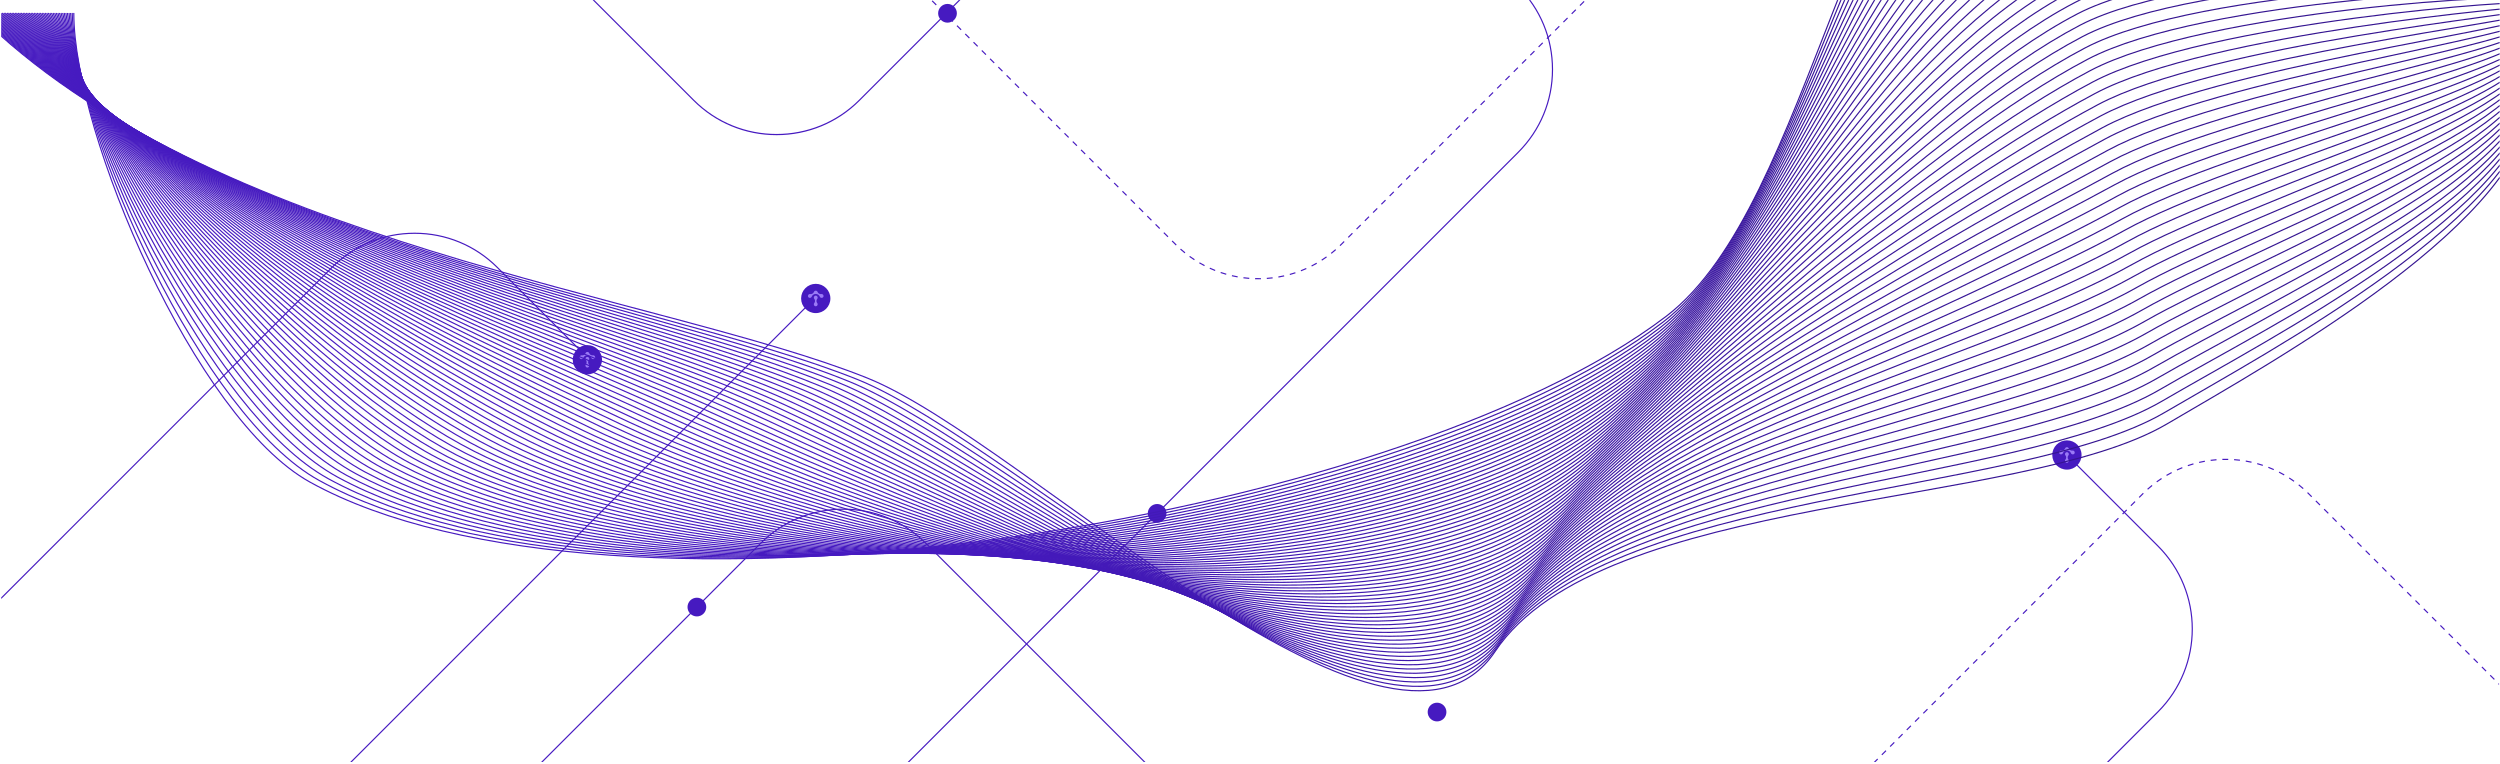 <?xml version="1.0" encoding="UTF-8"?>
<svg xmlns="http://www.w3.org/2000/svg" width="1601" height="489" viewBox="0 0 1601 489" fill="none">
  <g clip-path="url(#clip0_635_47764)">
    <g clip-path="url(#clip1_635_47764)">
      <path d="M998.032 691.043L997.5 690.51L1000.16 687.855L1000.69 688.388L998.032 691.043ZM1003.35 685.725L1002.82 685.193L1005.47 682.538L1006 683.07L1003.35 685.725ZM1008.67 680.408L1008.13 679.875L1010.79 677.22L1011.32 677.753L1008.66 680.408H1008.67ZM1013.99 675.09L1013.45 674.558L1016.11 671.903L1016.64 672.435L1013.99 675.09ZM1019.3 669.773L1018.77 669.24L1021.42 666.585L1021.96 667.118L1019.3 669.78V669.773ZM1024.62 664.455L1024.09 663.923L1026.74 661.268L1027.28 661.8L1024.62 664.455ZM1029.94 659.138L1029.41 658.605L1032.06 655.95L1032.59 656.483L1029.94 659.145V659.138ZM1035.25 653.82L1034.72 653.288L1037.38 650.633L1037.91 651.165L1035.25 653.82ZM1040.57 648.503L1040.04 647.97L1042.7 645.315L1043.23 645.848L1040.57 648.503ZM1045.89 643.185L1045.36 642.653L1048.01 639.99L1048.54 640.523L1045.89 643.178V643.185ZM1051.21 637.868L1050.67 637.335L1053.33 634.68L1053.86 635.213L1051.21 637.868ZM1056.53 632.55L1055.99 632.018L1058.65 629.363L1059.18 629.895L1056.53 632.55ZM1061.84 627.233L1061.31 626.7L1063.96 624.045L1064.5 624.578L1061.84 627.233ZM1067.16 621.915L1066.63 621.383L1069.28 618.728L1069.82 619.26L1067.16 621.915ZM1072.48 616.598L1071.95 616.065L1074.6 613.41L1075.13 613.943L1072.48 616.598ZM1077.79 611.28L1077.26 610.748L1079.92 608.093L1080.45 608.625L1077.79 611.28ZM1083.11 605.963L1082.58 605.43L1085.24 602.775L1085.78 603.308L1083.12 605.97L1083.11 605.963ZM1767.28 605.52L1764.62 602.865L1765.15 602.333L1767.81 604.988L1767.28 605.52ZM1088.43 600.645L1087.9 600.113L1090.55 597.458L1091.08 597.99L1088.43 600.645ZM1761.96 600.203L1759.31 597.548L1759.84 597.015L1762.49 599.67L1761.96 600.203ZM1093.75 595.328L1093.21 594.795L1095.87 592.14L1096.4 592.673L1093.75 595.328ZM1756.65 594.885L1753.99 592.223L1754.53 591.69L1757.18 594.345L1756.65 594.878V594.885ZM1099.07 590.01L1098.53 589.478L1101.19 586.823L1101.72 587.355L1099.07 590.01ZM1751.33 589.568L1748.68 586.913L1749.21 586.38L1751.87 589.035L1751.33 589.568ZM1104.38 584.693L1103.85 584.16L1106.5 581.505L1107.04 582.038L1104.38 584.693ZM1746.01 584.25L1743.36 581.595L1743.89 581.063L1746.55 583.718L1746.01 584.25ZM1109.7 579.375L1109.17 578.843L1111.82 576.188L1112.36 576.72L1109.7 579.383V579.375ZM1740.7 578.933L1738.04 576.278L1738.58 575.745L1741.23 578.4L1740.7 578.933ZM1115.02 574.058L1114.49 573.525L1117.14 570.863L1117.67 571.395L1115.02 574.05V574.058ZM1735.38 573.615L1732.72 570.96L1733.26 570.428L1735.91 573.083L1735.38 573.615ZM1120.33 568.74L1119.8 568.208L1122.46 565.553L1122.99 566.085L1120.33 568.74ZM1730.06 568.298L1727.41 565.643L1727.94 565.11L1730.6 567.765L1730.06 568.298ZM1125.65 563.423L1125.12 562.89L1127.78 560.228L1128.31 560.76L1125.65 563.415V563.423ZM1724.74 562.98L1722.09 560.325L1722.62 559.793L1725.28 562.455L1724.74 562.988V562.98ZM1130.96 558.105L1130.43 557.573L1133.08 554.918L1133.62 555.45L1130.96 558.105ZM1719.43 557.663L1716.77 555.008L1717.31 554.475L1719.96 557.13L1719.43 557.663ZM1136.28 552.788L1135.75 552.255L1138.4 549.6L1138.94 550.133L1136.28 552.788ZM1714.11 552.345L1711.46 549.69L1711.99 549.158L1714.64 551.813L1714.11 552.345ZM1141.6 547.47L1141.07 546.938L1143.72 544.283L1144.25 544.815L1141.6 547.47ZM1708.79 547.028L1706.14 544.373L1706.67 543.84L1709.33 546.495L1708.79 547.028ZM1146.92 542.153L1146.38 541.62L1149.04 538.965L1149.57 539.498L1146.92 542.153ZM1703.47 541.71L1700.82 539.055L1701.35 538.523L1704.01 541.178L1703.47 541.71ZM1152.23 536.835L1151.7 536.303L1154.36 533.648L1154.89 534.18L1152.23 536.835ZM1698.16 536.393L1695.5 533.738L1696.03 533.205L1698.69 535.86L1698.16 536.393ZM1157.55 531.518L1157.02 530.985L1159.67 528.33L1160.21 528.863L1157.55 531.518ZM1692.84 531.075L1690.19 528.42L1690.72 527.888L1693.37 530.543L1692.84 531.075ZM1162.86 526.2L1162.33 525.668L1164.99 523.013L1165.52 523.545L1162.87 526.208L1162.86 526.2ZM1687.52 525.758L1684.87 523.095L1685.4 522.563L1688.06 525.218L1687.52 525.75V525.758ZM1168.18 520.883L1167.65 520.35L1170.3 517.688L1170.83 518.22L1168.18 520.875V520.883ZM1682.21 520.44L1679.55 517.785L1680.08 517.253L1682.74 519.908L1682.21 520.44ZM1173.5 515.565L1172.96 515.033L1175.62 512.378L1176.15 512.91L1173.5 515.565ZM1676.89 515.123L1674.23 512.46L1674.76 511.928L1677.42 514.583L1676.89 515.115V515.123ZM1178.81 510.248L1178.28 509.715L1180.94 507.053L1181.47 507.585L1178.8 510.24L1178.81 510.248ZM1671.57 509.805L1668.91 507.15L1669.44 506.618L1672.1 509.273L1671.56 509.805H1671.57ZM1184.13 504.93L1183.6 504.398L1186.25 501.743L1186.79 502.275L1184.13 504.93ZM1666.25 504.488L1663.6 501.833L1664.13 501.3L1666.78 503.955L1666.25 504.488ZM1189.45 499.613L1188.92 499.08L1191.57 496.425L1192.1 496.958L1189.45 499.613ZM1660.94 499.17L1658.28 496.515L1658.81 495.983L1661.47 498.638L1660.94 499.17ZM1194.76 494.295L1194.22 493.763L1196.88 491.108L1197.41 491.64L1194.76 494.295ZM1655.62 493.853L1652.96 491.198L1653.49 490.665L1656.15 493.32L1655.62 493.853ZM1200.07 488.978L1199.54 488.445L1202.2 485.79L1202.73 486.323L1200.07 488.978ZM1650.3 488.535L1647.65 485.88L1648.18 485.348L1650.83 488.003L1650.3 488.535ZM1205.39 483.66L1204.86 483.128L1207.52 480.473L1208.05 481.005L1205.38 483.66H1205.39ZM1644.98 483.218L1642.33 480.563L1642.86 480.03L1645.51 482.685L1644.98 483.218ZM1210.71 478.343L1210.18 477.81L1212.83 475.155L1213.37 475.688L1210.71 478.343ZM1639.67 477.9L1637.01 475.245L1637.54 474.713L1640.2 477.368L1639.67 477.9ZM1216.03 473.025L1215.49 472.493L1218.15 469.838L1218.68 470.37L1216.03 473.033V473.025ZM1634.35 472.583L1631.69 469.92L1632.22 469.388L1634.88 472.043L1634.35 472.575V472.583ZM1221.35 467.708L1220.81 467.175L1223.47 464.52L1224 465.053L1221.35 467.708ZM1629.03 467.265L1626.38 464.61L1626.91 464.078L1629.56 466.733L1629.03 467.265ZM1226.65 462.39L1226.12 461.858L1228.78 459.203L1229.31 459.735L1226.65 462.398V462.39ZM1623.71 461.948L1621.06 459.285L1621.59 458.753L1624.24 461.408L1623.71 461.94V461.948ZM1231.97 457.073L1231.44 456.54L1234.1 453.878L1234.63 454.41L1231.97 457.065V457.073ZM1618.4 456.63L1615.74 453.975L1616.27 453.443L1618.93 456.105L1618.4 456.638V456.63ZM1237.29 451.755L1236.76 451.223L1239.41 448.568L1239.95 449.1L1237.29 451.755ZM1613.08 451.313L1610.42 448.658L1610.96 448.125L1613.61 450.78L1613.08 451.313ZM1242.61 446.438L1242.07 445.905L1244.73 443.25L1245.26 443.783L1242.61 446.438ZM1607.76 445.995L1605.1 443.34L1605.64 442.808L1608.29 445.463L1607.76 445.995ZM1247.93 441.12L1247.39 440.588L1250.05 437.933L1250.58 438.465L1247.93 441.12ZM1602.44 440.678L1599.79 438.023L1600.32 437.49L1602.97 440.145L1602.44 440.678ZM1253.24 435.803L1252.71 435.27L1255.37 432.615L1255.9 433.148L1253.24 435.803ZM1597.13 435.36L1594.47 432.705L1595 432.173L1597.66 434.828L1597.13 435.36ZM1258.55 430.485L1258.02 429.953L1260.68 427.298L1261.21 427.83L1258.55 430.485ZM1591.81 430.043L1589.15 427.388L1589.69 426.855L1592.34 429.518L1591.81 430.05V430.043ZM1263.87 425.168L1263.34 424.635L1265.99 421.98L1266.53 422.513L1263.87 425.168ZM1586.49 424.725L1583.83 422.07L1584.37 421.538L1587.02 424.193L1586.49 424.725ZM1269.19 419.85L1268.65 419.318L1271.31 416.663L1271.84 417.195L1269.19 419.858V419.85ZM1581.17 419.408L1578.52 416.753L1579.05 416.22L1581.71 418.875L1581.17 419.408ZM1274.51 414.533L1273.97 414L1276.63 411.345L1277.16 411.878L1274.51 414.533ZM1575.85 414.09L1573.2 411.435L1573.73 410.903L1576.39 413.558L1575.85 414.09ZM1279.82 409.215L1279.29 408.683L1281.95 406.028L1282.48 406.56L1279.82 409.223V409.215ZM1570.54 408.773L1567.88 406.11L1568.42 405.578L1571.07 408.233L1570.54 408.765V408.773ZM1285.14 403.898L1284.61 403.365L1287.26 400.703L1287.79 401.235L1285.14 403.89V403.898ZM1565.22 403.455L1562.56 400.8L1563.1 400.268L1565.75 402.923L1565.22 403.455ZM1290.45 398.58L1289.92 398.048L1292.57 395.393L1293.11 395.925L1290.45 398.58ZM1559.9 398.138L1557.25 395.483L1557.78 394.95L1560.44 397.605L1559.9 398.138ZM1295.77 393.263L1295.23 392.73L1297.89 390.075L1298.42 390.608L1295.77 393.263ZM1554.59 392.82L1551.93 390.165L1552.46 389.633L1555.12 392.288L1554.59 392.82ZM1301.09 387.945L1300.55 387.413L1303.21 384.758L1303.74 385.29L1301.09 387.945ZM1549.27 387.503L1546.61 384.848L1547.14 384.315L1549.8 386.97L1549.27 387.503ZM1306.4 382.628L1305.87 382.095L1308.53 379.44L1309.06 379.973L1306.4 382.628ZM1543.95 382.185L1541.29 379.523L1541.83 378.99L1544.48 381.645L1543.95 382.178V382.185ZM1311.72 377.31L1311.19 376.778L1313.84 374.123L1314.38 374.655L1311.72 377.31ZM1538.63 376.868L1535.98 374.213L1536.51 373.68L1539.17 376.343L1538.63 376.875V376.868ZM1317.04 371.993L1316.51 371.46L1319.16 368.805L1319.69 369.338L1317.04 371.993ZM1533.31 371.55L1530.66 368.895L1531.19 368.363L1533.85 371.018L1533.31 371.55ZM1322.35 366.675L1321.81 366.143L1324.47 363.488L1325 364.02L1322.35 366.683V366.675ZM1528 366.233L1525.34 363.578L1525.88 363.045L1528.53 365.708L1528 366.24V366.233ZM1327.67 361.358L1327.13 360.825L1329.79 358.17L1330.32 358.703L1327.67 361.358ZM1522.68 360.915L1520.03 358.26L1520.56 357.728L1523.21 360.383L1522.68 360.915ZM1332.98 356.04L1332.45 355.508L1335.11 352.853L1335.64 353.385L1332.98 356.04ZM1517.36 355.598L1514.71 352.943L1515.24 352.41L1517.89 355.065L1517.36 355.598ZM1338.3 350.723L1337.77 350.19L1340.42 347.528L1340.96 348.06L1338.29 350.715L1338.3 350.723ZM1512.04 350.28L1509.39 347.625L1509.92 347.093L1512.58 349.748L1512.04 350.28ZM1343.62 345.405L1343.09 344.873L1345.74 342.218L1346.27 342.75L1343.62 345.405ZM1506.73 344.963L1504.07 342.308L1504.61 341.775L1507.26 344.43L1506.73 344.963ZM1348.94 340.088L1348.4 339.555L1351.06 336.9L1351.59 337.433L1348.94 340.088ZM1501.41 339.645L1498.75 336.99L1499.28 336.458L1501.94 339.113L1501.4 339.645H1501.41ZM1354.24 334.77L1353.71 334.238L1356.37 331.583L1356.9 332.115L1354.24 334.77ZM1496.09 334.328L1493.44 331.673L1493.97 331.14L1496.62 333.795L1496.09 334.328ZM1359.56 329.453L1359.03 328.92L1361.69 326.265L1362.22 326.798L1359.56 329.453ZM1490.78 329.01L1488.12 326.348L1488.65 325.815L1491.31 328.47L1490.78 329.003V329.01ZM1364.88 324.135L1364.35 323.603L1367 320.948L1367.54 321.48L1364.88 324.135ZM1485.46 323.693L1482.8 321.038L1483.34 320.505L1485.99 323.16L1485.46 323.693ZM1370.2 318.818L1369.67 318.285L1372.33 315.623L1372.85 316.155L1370.2 318.81V318.818ZM1480.14 318.375L1478.16 316.395C1477.94 316.17 1477.71 315.945 1477.48 315.728L1478.01 315.195C1478.24 315.42 1478.47 315.645 1478.69 315.87L1480.67 317.85L1480.14 318.383V318.375ZM1375.57 313.598L1375.07 313.043C1376 312.203 1376.97 311.378 1377.95 310.59L1378.42 311.175C1377.45 311.955 1376.5 312.773 1375.57 313.605V313.598ZM1474.74 313.185C1473.81 312.36 1472.85 311.558 1471.88 310.778L1472.34 310.193C1473.32 310.973 1474.29 311.79 1475.23 312.623L1474.74 313.185ZM1381.38 308.888L1380.94 308.28C1381.94 307.545 1382.99 306.818 1384.04 306.128L1384.46 306.758C1383.41 307.44 1382.38 308.16 1381.38 308.888ZM1468.9 308.52C1467.89 307.793 1466.85 307.08 1465.81 306.413L1466.21 305.783C1467.26 306.458 1468.31 307.178 1469.33 307.913L1468.9 308.52ZM1387.63 304.778L1387.25 304.133C1388.33 303.495 1389.45 302.88 1390.56 302.303L1390.9 302.97C1389.8 303.54 1388.71 304.155 1387.63 304.785V304.778ZM1462.62 304.463C1461.55 303.84 1460.44 303.248 1459.34 302.678L1459.68 302.01C1460.8 302.58 1461.91 303.188 1463 303.81L1462.63 304.463H1462.62ZM1394.27 301.32L1393.95 300.638C1395.1 300.113 1396.26 299.61 1397.42 299.153L1397.7 299.85C1396.55 300.308 1395.4 300.803 1394.27 301.32ZM1455.96 301.065C1454.82 300.555 1453.66 300.068 1452.51 299.618L1452.78 298.92C1453.94 299.37 1455.12 299.865 1456.27 300.383L1455.96 301.065ZM1401.21 298.553L1400.97 297.84C1402.16 297.435 1403.37 297.053 1404.58 296.708L1404.79 297.428C1403.59 297.773 1402.39 298.148 1401.22 298.545L1401.21 298.553ZM1448.99 298.358C1447.81 297.968 1446.61 297.6 1445.42 297.27L1445.62 296.55C1446.82 296.888 1448.04 297.255 1449.23 297.653L1448.99 298.365V298.358ZM1408.4 296.498L1408.23 295.77C1409.45 295.485 1410.7 295.23 1411.93 295.005L1412.06 295.74C1410.84 295.958 1409.61 296.213 1408.4 296.498ZM1441.79 296.363C1440.58 296.093 1439.34 295.845 1438.12 295.635L1438.24 294.893C1439.48 295.11 1440.73 295.35 1441.95 295.628L1441.79 296.363ZM1415.76 295.17L1415.66 294.428C1416.91 294.27 1418.17 294.135 1419.42 294.038L1419.48 294.788C1418.24 294.885 1416.99 295.013 1415.76 295.178V295.17ZM1434.41 295.095C1433.18 294.945 1431.93 294.825 1430.69 294.735L1430.74 293.985C1432 294.075 1433.26 294.195 1434.5 294.345L1434.41 295.088V295.095ZM1423.21 294.585L1423.19 293.835C1424.45 293.798 1425.71 293.79 1426.97 293.82L1426.96 294.57C1425.71 294.548 1424.46 294.548 1423.21 294.585Z" fill="#461AC0"></path>
      <path d="M1012.67 825.657L1012.14 825.125L1381.73 455.533C1410.83 426.44 1410.83 379.093 1381.73 350L1322.27 290.533L1322.8 290L1382.27 349.467C1411.65 378.86 1411.65 426.672 1382.27 456.065L1012.67 825.657Z" fill="#461AC0"></path>
      <path d="M521.763 190.5L165.891 546.373L166.421 546.903L522.294 191.03L521.763 190.5Z" fill="#461AC0"></path>
      <path d="M-168.077 552.455L-168.609 551.922L212.233 171.08C226.468 156.845 245.398 149 265.528 149C285.658 149 304.588 156.838 318.823 171.08L376.791 229.048L376.258 229.58L318.291 171.613C304.198 157.52 285.456 149.758 265.521 149.758C245.586 149.758 226.851 157.52 212.751 171.613L-168.077 552.455Z" fill="#461AC0"></path>
      <path d="M497.278 86.573C477.148 86.573 458.218 78.735 443.983 64.493L273.141 -106.35L273.673 -106.883L444.516 63.96C473.608 93.06 520.956 93.06 550.048 63.96L950.391 -336.375L950.923 -335.842L550.581 64.5C536.346 78.735 517.416 86.58 497.286 86.58L497.278 86.573Z" fill="#461AC0"></path>
      <path d="M805.904 178.865C805.191 178.865 804.472 178.857 803.759 178.835L803.782 178.085C805.027 178.122 806.264 178.122 807.509 178.1L807.524 178.85C806.984 178.865 806.444 178.865 805.904 178.865ZM811.282 178.677L811.229 177.927C812.467 177.837 813.719 177.717 814.942 177.567L815.032 178.31C813.794 178.46 812.534 178.58 811.282 178.67V178.677ZM799.994 178.64C798.749 178.542 797.489 178.415 796.252 178.25L796.349 177.507C797.579 177.665 798.824 177.792 800.054 177.89L799.994 178.64ZM818.752 177.77L818.624 177.027C819.847 176.817 821.077 176.577 822.284 176.307L822.449 177.042C821.226 177.312 819.989 177.56 818.759 177.77H818.752ZM792.524 177.68C791.302 177.462 790.057 177.207 788.834 176.922L789.007 176.195C790.214 176.472 791.444 176.727 792.659 176.945L792.524 177.68ZM826.094 176.127L825.892 175.407C827.084 175.077 828.284 174.71 829.454 174.32L829.687 175.032C828.502 175.43 827.287 175.797 826.087 176.127H826.094ZM785.189 175.985C783.989 175.64 782.782 175.265 781.597 174.86L781.837 174.147C783.007 174.545 784.207 174.92 785.392 175.257L785.189 175.977V175.985ZM833.234 173.757L832.964 173.06C834.119 172.61 835.274 172.13 836.407 171.62L836.714 172.302C835.574 172.812 834.404 173.3 833.242 173.75L833.234 173.757ZM778.056 173.562C776.894 173.105 775.732 172.61 774.592 172.085L774.907 171.402C776.032 171.92 777.187 172.407 778.334 172.865L778.056 173.562ZM840.104 170.682L839.767 170.015C840.869 169.452 841.972 168.86 843.044 168.237L843.419 168.89C842.332 169.512 841.221 170.12 840.111 170.682H840.104ZM771.209 170.442C770.099 169.865 768.989 169.257 767.909 168.627L768.284 167.982C769.349 168.605 770.452 169.212 771.547 169.782L771.202 170.45L771.209 170.442ZM846.629 166.932L846.224 166.302C847.259 165.635 848.301 164.93 849.306 164.21L849.742 164.817C848.722 165.545 847.679 166.257 846.629 166.932ZM764.707 166.647C763.664 165.965 762.622 165.245 761.609 164.51L762.052 163.902C763.049 164.63 764.084 165.342 765.119 166.017L764.707 166.647ZM852.749 162.552L852.284 161.967C853.251 161.195 854.219 160.392 855.142 159.575L855.637 160.137C854.699 160.962 853.732 161.772 852.749 162.552ZM758.624 162.222C757.649 161.435 756.689 160.617 755.752 159.785L756.254 159.222C757.177 160.047 758.137 160.857 759.097 161.637L758.624 162.222ZM858.404 157.58L857.879 157.04C858.142 156.785 858.404 156.53 858.659 156.267L860.527 154.4L861.059 154.932L859.192 156.8C858.929 157.062 858.666 157.325 858.404 157.58ZM753.007 157.212L750.352 154.565L750.884 154.032L753.532 156.68L753.007 157.212ZM863.707 152.285L863.174 151.752L865.822 149.105L866.354 149.637L863.707 152.285ZM747.704 151.91L745.056 149.262L745.589 148.73L748.237 151.377L747.704 151.91ZM869.009 146.982L868.477 146.45L871.124 143.802L871.657 144.335L869.009 146.982ZM742.409 146.607L739.762 143.96L740.294 143.427L742.942 146.075L742.409 146.607ZM874.312 141.68L873.779 141.147L876.427 138.5L876.959 139.032L874.312 141.68ZM737.107 141.305L734.459 138.657L734.992 138.125L737.639 140.772L737.107 141.305ZM879.607 136.377L879.074 135.845L881.721 133.197L882.254 133.73L879.607 136.377ZM731.804 136.002L729.157 133.355L729.689 132.822L732.337 135.47L731.804 136.002ZM884.902 131.075L884.369 130.542L887.017 127.895L887.549 128.427L884.902 131.075ZM726.502 130.7L723.854 128.052L724.387 127.52L727.034 130.167L726.502 130.7ZM890.197 125.772L889.664 125.24L892.312 122.592L892.844 123.125L890.197 125.772ZM721.199 125.397L718.552 122.75L719.084 122.217L721.732 124.865L721.199 125.397ZM895.492 120.47L894.959 119.937L897.607 117.29L898.139 117.822L895.492 120.47ZM715.897 120.095L713.249 117.447L713.782 116.915L716.429 119.562L715.897 120.095ZM900.786 115.167L900.254 114.635L902.902 111.987L903.434 112.52L900.786 115.167ZM710.594 114.792L707.947 112.145L708.479 111.612L711.127 114.26L710.594 114.792ZM906.082 109.865L905.549 109.332L908.197 106.685L908.729 107.217L906.082 109.865ZM705.292 109.49L702.644 106.842L703.177 106.31L705.824 108.957L705.292 109.49ZM911.376 104.562L910.844 104.03L913.492 101.382L914.024 101.915L911.376 104.562ZM699.989 104.187L697.342 101.54L697.874 101.007L700.522 103.655L699.989 104.187ZM916.672 99.26L916.139 98.728L918.786 96.08L919.319 96.612L916.672 99.26ZM694.687 98.885L692.039 96.237L692.572 95.705L695.219 98.353L694.687 98.885ZM921.966 93.957L921.434 93.425L924.082 90.778L924.614 91.31L921.966 93.957ZM689.384 93.582L686.737 90.935L687.269 90.403L689.917 93.05L689.384 93.582ZM927.262 88.655L926.729 88.123L929.376 85.475L929.909 86.007L927.262 88.655ZM684.082 88.28L681.434 85.632L681.967 85.1L684.614 87.748L684.082 88.28ZM932.556 83.353L932.024 82.82L934.672 80.172L935.204 80.705L932.556 83.353ZM678.779 82.978L676.132 80.33L676.664 79.797L679.312 82.445L678.779 82.978ZM937.859 78.05L937.326 77.517L939.974 74.87L940.506 75.403L937.859 78.05ZM673.484 77.675L670.837 75.028L671.369 74.495L674.017 77.142L673.484 77.675ZM943.161 72.748L942.629 72.215L945.277 69.567L945.809 70.1L943.161 72.748ZM668.189 72.373L665.542 69.725L666.074 69.192L668.722 71.84L668.189 72.373ZM948.464 67.445L947.931 66.912L950.579 64.265L951.111 64.797L948.464 67.445ZM662.894 67.07L660.247 64.422L660.779 63.89L663.427 66.537L662.894 67.07ZM953.767 62.142L953.234 61.61L955.881 58.962L956.414 59.495L953.767 62.142ZM657.599 61.767L654.952 59.12L655.484 58.587L658.132 61.235L657.599 61.767ZM959.069 56.84L958.536 56.307L961.184 53.66L961.716 54.193L959.069 56.84ZM652.304 56.465L649.657 53.818L650.189 53.285L652.837 55.932L652.304 56.465ZM964.372 51.538L963.839 51.005L966.486 48.358L967.019 48.89L964.372 51.538ZM647.009 51.163L644.362 48.515L644.894 47.983L647.542 50.63L647.009 51.163ZM969.674 46.235L969.142 45.703L971.789 43.055L972.321 43.587L969.674 46.235ZM641.714 45.86L639.067 43.212L639.599 42.68L642.247 45.328L641.714 45.86ZM974.977 40.932L974.444 40.4L977.091 37.752L977.624 38.285L974.977 40.932ZM636.419 40.557L633.772 37.91L634.304 37.377L636.952 40.025L636.419 40.557ZM980.279 35.63L979.747 35.097L982.394 32.45L982.927 32.983L980.279 35.63ZM631.124 35.255L628.477 32.608L629.009 32.075L631.657 34.722L631.124 35.255ZM985.582 30.328L985.049 29.795L987.696 27.148L988.229 27.68L985.582 30.328ZM625.829 29.953L623.182 27.305L623.714 26.773L626.362 29.42L625.829 29.953ZM990.884 25.025L990.352 24.492L992.999 21.845L993.532 22.378L990.884 25.025ZM620.534 24.65L617.887 22.003L618.419 21.47L621.067 24.117L620.534 24.65ZM996.187 19.723L995.654 19.19L998.302 16.543L998.834 17.075L996.187 19.723ZM615.232 19.348L612.584 16.7L613.117 16.168L615.764 18.815L615.232 19.348ZM1001.48 14.42L1000.95 13.887L1003.6 11.24L1004.13 11.773L1001.48 14.42ZM609.929 14.045L607.282 11.398L607.814 10.865L610.462 13.512L609.929 14.045ZM1006.78 9.117L1006.24 8.585L1008.89 5.937L1009.42 6.47L1006.78 9.117ZM604.627 8.742L601.979 6.095L602.512 5.562L605.159 8.21L604.627 8.742ZM1012.07 3.815L1011.54 3.282L1014.19 0.635L1014.72 1.167L1012.07 3.815ZM599.324 3.44L596.677 0.792L597.209 0.26L599.857 2.907L599.324 3.44ZM1017.37 -1.488L1016.83 -2.02L1019.48 -4.668L1020.01 -4.135L1017.37 -1.488ZM594.022 -1.863L591.374 -4.51L591.907 -5.043L594.554 -2.395L594.022 -1.863ZM1022.66 -6.79L1022.13 -7.323L1024.78 -9.97L1025.31 -9.438L1022.66 -6.79ZM588.719 -7.165L586.072 -9.813L586.604 -10.345L589.252 -7.698L588.719 -7.165ZM1027.96 -12.092L1027.42 -12.625L1030.07 -15.273L1030.6 -14.74L1027.96 -12.092ZM583.417 -12.467L580.769 -15.115L581.302 -15.648L583.949 -13L583.417 -12.467ZM1033.25 -17.395L1032.72 -17.927L1035.37 -20.575L1035.9 -20.043L1033.25 -17.395ZM578.114 -17.77L575.467 -20.418L575.999 -20.95L578.647 -18.302L578.114 -17.77ZM1038.55 -22.698L1038.01 -23.23L1040.66 -25.878L1041.19 -25.345L1038.55 -22.698ZM572.812 -23.073L570.164 -25.72L570.697 -26.253L573.344 -23.605L572.812 -23.073ZM1043.84 -28L1043.31 -28.532L1045.96 -31.18L1046.49 -30.648L1043.84 -28ZM567.509 -28.375L564.862 -31.023L565.394 -31.555L568.042 -28.907L567.509 -28.375ZM1049.14 -33.303L1048.6 -33.835L1051.25 -36.483L1051.78 -35.95L1049.14 -33.303ZM562.207 -33.678L559.559 -36.325L560.092 -36.858L562.739 -34.21L562.207 -33.678ZM1054.44 -38.605L1053.91 -39.138L1056.55 -41.785L1057.09 -41.252L1054.44 -38.605ZM556.912 -38.98L554.264 -41.627L554.797 -42.16L557.444 -39.513L556.912 -38.98ZM1059.73 -43.907L1059.2 -44.44L1061.85 -47.087L1062.38 -46.555L1059.73 -43.907ZM551.609 -44.282L548.962 -46.93L549.494 -47.462L552.142 -44.815L551.609 -44.282ZM1065.04 -49.21L1064.5 -49.742L1067.15 -52.39L1067.68 -51.858L1065.04 -49.21ZM546.314 -49.585L543.667 -52.233L544.199 -52.765L546.847 -50.117L546.314 -49.585ZM1070.34 -54.513L1069.81 -55.045L1072.45 -57.693L1072.99 -57.16L1070.34 -54.513ZM541.019 -54.888L538.372 -57.535L538.904 -58.068L541.552 -55.42L541.019 -54.888ZM1075.64 -59.815L1075.11 -60.347L1077.76 -62.995L1078.29 -62.462L1075.64 -59.815ZM535.724 -60.19L533.077 -62.837L533.609 -63.37L536.257 -60.722L535.724 -60.19ZM1080.94 -65.118L1080.41 -65.65L1083.06 -68.297L1083.59 -67.765L1080.94 -65.118ZM530.429 -65.493L527.782 -68.14L528.314 -68.672L530.962 -66.025L530.429 -65.493ZM1086.25 -70.42L1085.71 -70.953L1088.36 -73.6L1088.89 -73.067L1086.25 -70.42ZM525.134 -70.795L522.487 -73.442L523.019 -73.975L525.667 -71.328L525.134 -70.795ZM1091.55 -75.722L1091.02 -76.255L1093.66 -78.903L1094.2 -78.37L1091.55 -75.722ZM519.839 -76.097L517.192 -78.745L517.724 -79.278L520.372 -76.63L519.839 -76.097ZM1096.85 -81.025L1096.32 -81.558L1098.97 -84.205L1099.5 -83.672L1096.85 -81.025ZM514.544 -81.4L511.897 -84.047L512.429 -84.58L515.077 -81.933L514.544 -81.4ZM1102.15 -86.328L1101.62 -86.86L1104.27 -89.507L1104.8 -88.975L1102.15 -86.328ZM509.249 -86.703L506.602 -89.35L507.134 -89.882L509.782 -87.235L509.249 -86.703ZM1107.46 -91.63L1106.92 -92.162L1109.57 -94.81L1110.1 -94.278L1107.46 -91.63ZM1112.76 -96.925L1112.23 -97.457L1114.87 -100.105L1115.41 -99.573L1112.76 -96.925ZM1118.06 -102.228L1117.53 -102.76L1120.18 -105.408L1120.71 -104.875L1118.06 -102.228ZM1123.36 -107.523L1122.83 -108.055L1125.48 -110.703L1126.01 -110.17L1123.36 -107.523ZM1128.67 -112.825L1128.13 -113.358L1130.78 -116.005L1131.31 -115.473L1128.67 -112.825ZM1133.96 -118.12L1133.43 -118.653L1136.08 -121.3L1136.61 -120.768L1133.96 -118.12ZM1139.26 -123.423L1138.73 -123.955L1141.38 -126.603L1141.91 -126.07L1139.26 -123.423ZM1144.57 -128.725L1144.03 -129.258L1146.68 -131.905L1147.21 -131.373L1144.57 -128.725ZM1149.87 -134.02L1149.34 -134.553L1151.98 -137.2L1152.52 -136.668L1149.87 -134.02ZM1155.16 -139.323L1154.63 -139.855L1157.28 -142.503L1157.81 -141.97L1155.16 -139.323ZM1160.47 -144.618L1159.93 -145.15L1162.58 -147.798L1163.11 -147.265L1160.47 -144.618ZM1165.77 -149.92L1165.24 -150.453L1167.88 -153.1L1168.42 -152.568L1165.77 -149.92ZM1171.07 -155.223L1170.54 -155.755L1173.19 -158.403L1173.72 -157.87L1171.07 -155.223ZM1176.37 -160.518L1175.84 -161.05L1178.49 -163.698L1179.02 -163.165L1176.37 -160.518ZM1181.67 -165.82L1181.14 -166.353L1183.78 -169L1184.32 -168.468L1181.67 -165.82Z" fill="#461AC0"></path>
      <path d="M505.228 565.102L504.695 564.57L971.983 97.282C986.075 83.19 993.838 64.448 993.838 44.513C993.838 24.578 986.075 5.842 971.983 -8.258L705.14 -275.093L705.673 -275.625L972.515 -8.782C986.75 5.453 994.595 24.383 994.595 44.513C994.595 64.642 986.758 83.573 972.515 97.808L505.228 565.095V565.102Z" fill="#461AC0"></path>
      <path d="M882.14 637.658L592.798 348.315C578.705 334.223 559.963 326.46 540.028 326.46C520.093 326.46 501.358 334.223 487.258 348.315L256.415 579.158L255.883 578.625L486.725 347.783C500.96 333.548 519.89 325.703 540.02 325.703C560.15 325.703 579.08 333.54 593.315 347.783L882.658 637.125L882.125 637.658H882.14Z" fill="#461AC0"></path>
      <path d="M522.406 200.513C527.584 200.513 531.781 196.315 531.781 191.138C531.781 185.96 527.584 181.763 522.406 181.763C517.229 181.763 513.031 185.96 513.031 191.138C513.031 196.315 517.229 200.513 522.406 200.513Z" fill="#461AC0"></path>
      <path d="M376.156 239.75C381.334 239.75 385.531 235.553 385.531 230.375C385.531 225.197 381.334 221 376.156 221C370.979 221 366.781 225.197 366.781 230.375C366.781 235.553 370.979 239.75 376.156 239.75Z" fill="#461AC0"></path>
      <path d="M1323.66 300.75C1328.83 300.75 1333.03 296.553 1333.03 291.375C1333.03 286.197 1328.83 282 1323.66 282C1318.48 282 1314.28 286.197 1314.28 291.375C1314.28 296.553 1318.48 300.75 1323.66 300.75Z" fill="#461AC0"></path>
      <path d="M606.781 14.513C610.095 14.513 612.781 11.826 612.781 8.513C612.781 5.199 610.095 2.513 606.781 2.513C603.468 2.513 600.781 5.199 600.781 8.513C600.781 11.826 603.468 14.513 606.781 14.513Z" fill="#461AC0"></path>
      <path d="M446.281 394.763C449.595 394.763 452.281 392.076 452.281 388.763C452.281 385.449 449.595 382.763 446.281 382.763C442.968 382.763 440.281 385.449 440.281 388.763C440.281 392.076 442.968 394.763 446.281 394.763Z" fill="#461AC0"></path>
      <path d="M920.281 462C923.595 462 926.281 459.314 926.281 456C926.281 452.686 923.595 450 920.281 450C916.968 450 914.281 452.686 914.281 456C914.281 459.314 916.968 462 920.281 462Z" fill="#461AC0"></path>
      <path d="M741.031 334.763C744.345 334.763 747.031 332.076 747.031 328.763C747.031 325.449 744.345 322.763 741.031 322.763C737.718 322.763 735.031 325.449 735.031 328.763C735.031 332.076 737.718 334.763 741.031 334.763Z" fill="#461AC0"></path>
      <path d="M374.042 227.288C373.588 227.556 373.06 227.64 372.55 227.547C371.541 227.418 370.809 228.519 371.328 229.398C371.828 230.286 373.153 230.193 373.542 229.259C374.459 226.89 377.849 226.89 378.776 229.259C379.156 230.193 380.49 230.286 380.99 229.398C381.499 228.519 380.767 227.418 379.767 227.547C379.257 227.64 378.729 227.547 378.275 227.288C377.812 227.029 377.479 226.622 377.303 226.131C376.895 225.123 375.422 225.123 375.015 226.131C374.839 226.613 374.496 227.029 374.042 227.288Z" fill="#9A7AF6"></path>
      <path d="M376.154 228.565C375.144 228.565 374.551 229.74 375.172 230.554C375.506 230.943 375.691 231.443 375.691 231.97C375.691 232.488 375.506 232.988 375.172 233.386C374.542 234.2 375.144 235.384 376.154 235.375C377.164 235.375 377.757 234.2 377.136 233.386C376.802 232.997 376.617 232.497 376.617 231.97C376.617 231.452 376.802 230.952 377.136 230.554C377.766 229.74 377.164 228.556 376.154 228.565Z" fill="#9A7AF6"></path>
      <path d="M520.292 188.051C519.838 188.319 519.31 188.402 518.8 188.31C517.791 188.18 517.059 189.281 517.578 190.16C518.078 191.049 519.403 190.956 519.792 190.022C520.709 187.653 524.099 187.653 525.026 190.022C525.406 190.956 526.74 191.049 527.24 190.16C527.749 189.281 527.017 188.18 526.017 188.31C525.507 188.402 524.979 188.31 524.525 188.051C524.062 187.792 523.729 187.385 523.553 186.894C523.145 185.886 521.672 185.886 521.265 186.894C521.089 187.375 520.746 187.792 520.292 188.051Z" fill="#9A7AF6"></path>
      <path d="M522.404 189.328C521.394 189.328 520.801 190.503 521.422 191.317C521.756 191.706 521.941 192.205 521.941 192.733C521.941 193.251 521.756 193.75 521.422 194.148C520.792 194.963 521.394 196.147 522.404 196.138C523.414 196.138 524.007 194.963 523.386 194.148C523.052 193.76 522.867 193.26 522.867 192.733C522.867 192.214 523.052 191.715 523.386 191.317C524.016 190.503 523.414 189.318 522.404 189.328Z" fill="#9A7AF6"></path>
      <path d="M1321.54 288.288C1321.09 288.556 1320.56 288.64 1320.05 288.547C1319.04 288.418 1318.31 289.519 1318.83 290.398C1319.33 291.286 1320.65 291.193 1321.04 290.259C1321.96 287.89 1325.35 287.89 1326.28 290.259C1326.66 291.193 1327.99 291.286 1328.49 290.398C1329 289.519 1328.27 288.418 1327.27 288.547C1326.76 288.64 1326.23 288.547 1325.78 288.288C1325.31 288.029 1324.98 287.622 1324.8 287.131C1324.4 286.123 1322.92 286.123 1322.51 287.131C1322.34 287.613 1322 288.029 1321.54 288.288Z" fill="#9A7AF6"></path>
      <path d="M1323.65 289.565C1322.64 289.565 1322.05 290.74 1322.67 291.554C1323.01 291.943 1323.19 292.443 1323.19 292.97C1323.19 293.488 1323.01 293.988 1322.67 294.386C1322.04 295.2 1322.64 296.384 1323.65 296.375C1324.66 296.375 1325.26 295.2 1324.64 294.386C1324.3 293.997 1324.12 293.497 1324.12 292.97C1324.12 292.452 1324.3 291.952 1324.64 291.554C1325.27 290.74 1324.66 289.556 1323.65 289.565Z" fill="#9A7AF6"></path>
    </g>
    <g clip-path="url(#clip2_635_47764)">
      <path d="M-14.945 8.297C132.965 156.207 422.725 188.897 555.405 242.097C657.155 282.907 889.615 518.837 957.475 417.157C1025.33 315.477 1294.64 326.267 1387.77 271.467C1455.49 231.617 1621.56 139.977 1621.56 61.397" stroke="url(#paint0_linear_635_47764)" stroke-width="0.75" stroke-miterlimit="10"></path>
      <path d="M-13.93 8.297C131.56 155.067 417.84 190.187 549.55 243.197C652.77 285.067 889.88 515.987 959.27 413.647C1027.78 312.607 1292.83 318.917 1386.19 264.177C1454.09 224.357 1621.57 135.277 1621.57 59.427" stroke="url(#paint1_linear_635_47764)" stroke-width="0.75" stroke-miterlimit="10"></path>
      <path d="M-12.906 8.297C130.154 153.917 413.104 191.127 543.704 244.287C648.514 286.947 890.144 513.117 961.064 410.127C1030.2 309.727 1291.02 311.557 1384.59 256.877C1452.68 217.097 1621.56 130.577 1621.56 57.447" stroke="url(#paint2_linear_635_47764)" stroke-width="0.75" stroke-miterlimit="10"></path>
      <path d="M-11.891 8.297C128.749 152.777 408.289 192.267 537.849 245.377C644.179 288.967 890.389 510.257 962.859 406.607C1032.61 306.837 1289.21 304.197 1383 249.587C1451.27 209.837 1621.56 125.877 1621.56 55.467" stroke="url(#paint3_linear_635_47764)" stroke-width="0.75" stroke-miterlimit="10"></path>
      <path d="M-10.867 8.297C127.343 151.627 403.473 193.417 532.003 246.467C639.863 290.987 890.643 507.387 964.663 403.087C1035.02 303.947 1287.41 296.837 1381.41 242.287C1449.87 202.567 1621.57 121.177 1621.57 53.487" stroke="url(#paint4_linear_635_47764)" stroke-width="0.75" stroke-miterlimit="10"></path>
      <path d="M-9.852 8.297C125.938 150.487 398.648 194.577 526.148 247.567C635.538 293.027 890.868 504.527 966.448 399.577C1037.4 301.057 1285.59 289.497 1379.81 234.997C1448.45 195.307 1621.56 116.477 1621.56 51.517" stroke="url(#paint5_linear_635_47764)" stroke-width="0.75" stroke-miterlimit="10"></path>
      <path d="M-8.828 8.297C124.532 149.337 393.822 195.737 520.302 248.657C631.212 295.057 891.102 501.657 968.252 396.057C1039.78 298.147 1283.79 282.137 1378.23 227.697C1447.05 188.047 1621.57 111.777 1621.57 49.537" stroke="url(#paint6_linear_635_47764)" stroke-width="0.75" stroke-miterlimit="10"></path>
      <path d="M-7.812 8.297C123.128 148.197 388.988 196.917 514.448 249.747C626.888 297.097 891.318 498.787 970.048 392.537C1042.14 295.237 1281.98 274.777 1376.64 220.407C1445.65 180.787 1621.57 107.077 1621.57 47.567" stroke="url(#paint7_linear_635_47764)" stroke-width="0.75" stroke-miterlimit="10"></path>
      <path d="M-6.797 8.297C121.713 147.047 384.153 198.107 508.593 250.837C622.553 299.127 891.523 495.907 971.833 389.017C1044.48 292.327 1280.16 267.417 1375.03 213.107C1444.22 173.517 1621.56 102.377 1621.56 45.577" stroke="url(#paint8_linear_635_47764)" stroke-width="0.75" stroke-miterlimit="10"></path>
      <path d="M-5.781 8.297C120.309 145.907 379.309 199.297 502.739 251.927C618.219 301.177 891.719 493.027 973.629 385.497C1046.83 289.397 1278.35 260.057 1373.44 205.807C1442.81 166.257 1621.56 97.667 1621.56 43.597" stroke="url(#paint9_linear_635_47764)" stroke-width="0.75" stroke-miterlimit="10"></path>
      <path d="M-4.758 8.297C118.902 144.757 374.472 200.497 496.882 253.027C613.882 303.227 891.902 490.157 975.422 381.987C1049.15 286.487 1276.54 252.707 1371.84 198.527C1441.4 159.007 1621.55 92.987 1621.55 41.637" stroke="url(#paint10_linear_635_47764)" stroke-width="0.75" stroke-miterlimit="10"></path>
      <path d="M-3.742 8.297C117.498 143.617 369.628 201.717 491.028 254.117C609.558 305.277 892.078 487.277 977.208 378.467C1051.47 283.547 1274.72 245.347 1370.24 191.227C1439.98 151.737 1621.54 88.277 1621.54 39.657" stroke="url(#paint11_linear_635_47764)" stroke-width="0.75" stroke-miterlimit="10"></path>
      <path d="M-2.719 8.297C116.101 142.467 364.781 202.937 485.181 255.207C605.231 307.327 892.261 484.387 979.011 374.947C1053.79 280.607 1272.92 237.987 1368.66 183.927C1438.59 144.477 1621.56 83.577 1621.56 37.677" stroke="url(#paint12_linear_635_47764)" stroke-width="0.75" stroke-miterlimit="10"></path>
      <path d="M-1.695 8.297C114.695 141.327 359.945 204.157 479.335 256.297C600.895 309.387 892.435 481.487 980.815 371.427C1056.09 277.667 1271.11 230.627 1367.07 176.627C1437.18 137.207 1621.56 78.867 1621.56 35.697" stroke="url(#paint13_linear_635_47764)" stroke-width="0.75" stroke-miterlimit="10"></path>
      <path d="M-0.68 8.297C113.29 140.177 355.08 205.397 473.48 257.397C596.56 311.457 892.59 478.607 982.6 367.917C1058.38 274.727 1269.3 223.277 1365.47 169.347C1435.76 129.957 1621.55 74.187 1621.55 33.727" stroke="url(#paint14_linear_635_47764)" stroke-width="0.75" stroke-miterlimit="10"></path>
      <path d="M0.344 8.297C111.884 139.037 350.234 206.637 467.634 258.487C592.234 313.517 892.744 475.697 984.404 364.397C1060.67 271.777 1267.49 215.917 1363.88 162.047C1434.36 122.687 1621.55 69.477 1621.55 31.747" stroke="url(#paint15_linear_635_47764)" stroke-width="0.75" stroke-miterlimit="10"></path>
      <path d="M1.359 8.297C110.479 137.887 345.379 207.877 461.779 259.577C587.889 315.587 892.879 472.797 986.199 360.877C1062.95 268.817 1265.68 208.557 1362.29 154.747C1432.95 115.427 1621.55 64.777 1621.55 29.767" stroke="url(#paint16_linear_635_47764)" stroke-width="0.75" stroke-miterlimit="10"></path>
      <path d="M2.383 8.297C109.073 136.747 340.523 209.127 455.933 260.667C583.563 317.657 893.023 469.887 987.993 357.347C1065.22 265.837 1263.87 201.187 1360.7 147.447C1431.54 108.157 1621.56 60.067 1621.56 27.787" stroke="url(#paint17_linear_635_47764)" stroke-width="0.75" stroke-miterlimit="10"></path>
      <path d="M3.398 8.297C107.668 135.597 335.658 210.387 450.078 261.767C579.218 319.747 893.148 466.977 989.788 353.837C1067.49 262.877 1262.06 193.837 1359.11 140.157C1430.14 100.897 1621.56 55.377 1621.56 25.817" stroke="url(#paint18_linear_635_47764)" stroke-width="0.75" stroke-miterlimit="10"></path>
      <path d="M4.422 8.297C106.262 134.457 330.792 211.657 444.232 262.857C574.882 321.827 893.272 464.057 991.592 350.317C1069.75 259.907 1260.26 186.477 1357.52 132.857C1428.73 93.637 1621.56 50.667 1621.56 23.827" stroke="url(#paint19_linear_635_47764)" stroke-width="0.75" stroke-miterlimit="10"></path>
      <path d="M5.438 8.297C104.857 133.307 325.928 212.927 438.378 263.947C570.538 323.907 893.378 461.127 993.378 346.797C1071.99 256.927 1258.44 179.117 1355.92 125.567C1427.31 86.377 1621.55 45.977 1621.55 21.857" stroke="url(#paint20_linear_635_47764)" stroke-width="0.75" stroke-miterlimit="10"></path>
      <path d="M6.461 8.297C103.451 132.167 321.061 214.197 432.531 265.037C566.191 325.997 893.491 458.197 995.181 343.277C1074.24 253.937 1256.64 171.757 1354.33 118.267C1425.91 79.107 1621.56 41.267 1621.56 19.877" stroke="url(#paint21_linear_635_47764)" stroke-width="0.75" stroke-miterlimit="10"></path>
      <path d="M7.484 8.297C102.054 131.017 316.194 215.477 426.684 266.137C561.854 328.107 893.594 455.267 996.984 339.767C1076.48 250.957 1254.83 164.407 1352.74 110.977C1424.5 71.857 1621.56 36.577 1621.56 17.907" stroke="url(#paint22_linear_635_47764)" stroke-width="0.75" stroke-miterlimit="10"></path>
      <path d="M8.5 8.297C100.64 129.867 311.32 216.767 420.83 267.227C557.5 330.197 893.68 452.327 998.77 336.247C1078.7 247.967 1253.02 157.047 1351.15 103.677C1423.1 64.587 1621.56 31.867 1621.56 15.927" stroke="url(#paint23_linear_635_47764)" stroke-width="0.75" stroke-miterlimit="10"></path>
      <path d="M9.523 8.297C99.243 128.727 306.443 218.057 414.983 268.317C553.153 332.307 893.773 449.377 1000.57 332.727C1080.93 244.967 1251.21 149.687 1349.56 96.387C1421.69 57.327 1621.56 27.177 1621.56 13.947" stroke="url(#paint24_linear_635_47764)" stroke-width="0.75" stroke-miterlimit="10"></path>
      <path d="M10.539 8.297C97.829 127.577 301.569 219.357 409.119 269.407C548.789 334.407 893.829 446.417 1002.36 329.207C1083.14 241.957 1249.4 142.327 1347.96 89.087C1420.27 50.057 1621.55 22.467 1621.55 11.967" stroke="url(#paint25_linear_635_47764)" stroke-width="0.75" stroke-miterlimit="10"></path>
      <path d="M11.562 8.297C96.433 126.437 296.692 220.647 403.272 270.507C544.442 336.537 893.912 443.467 1004.15 325.697C1085.35 238.957 1247.58 134.977 1346.36 81.797C1418.86 42.807 1621.55 17.777 1621.55 9.997" stroke="url(#paint26_linear_635_47764)" stroke-width="0.75" stroke-miterlimit="10"></path>
      <path d="M12.578 8.297C95.018 125.287 291.808 221.957 397.418 271.597C540.088 338.647 893.968 440.497 1005.95 322.177C1087.56 235.947 1245.78 127.627 1344.77 74.507C1417.45 35.547 1621.55 13.077 1621.55 8.027" stroke="url(#paint27_linear_635_47764)" stroke-width="0.75" stroke-miterlimit="10"></path>
      <path d="M13.602 8.297C93.622 124.147 286.922 223.267 391.572 272.687C535.732 340.777 894.032 437.527 1007.75 318.657C1089.77 232.927 1243.97 120.267 1343.18 67.207C1416.04 28.277 1621.55 8.377 1621.55 6.047" stroke="url(#paint28_linear_635_47764)" stroke-width="0.75" stroke-miterlimit="10"></path>
      <path d="M14.625 8.297C92.215 122.997 282.045 224.577 385.725 273.777C531.375 342.897 894.085 434.547 1009.54 315.137C1091.96 229.897 1242.17 112.907 1341.6 59.907C1414.65 21.017 1621.56 3.667 1621.56 4.057" stroke="url(#paint29_linear_635_47764)" stroke-width="0.75" stroke-miterlimit="10"></path>
      <path d="M15.641 8.297C90.811 121.857 277.151 225.887 379.871 274.867C527.011 345.027 894.121 431.557 1011.34 311.617C1094.16 226.877 1240.35 105.547 1340 52.607C1413.23 13.747 1621.56 -1.033 1621.56 2.077" stroke="url(#paint30_linear_635_47764)" stroke-width="0.75" stroke-miterlimit="10"></path>
      <path d="M16.664 8.297C89.404 120.707 272.274 227.207 374.024 275.967C522.644 347.177 894.164 428.567 1013.14 308.107C1096.36 223.847 1238.55 98.197 1338.41 45.327C1411.83 6.497 1621.56 -5.723 1621.56 0.117" stroke="url(#paint31_linear_635_47764)" stroke-width="0.75" stroke-miterlimit="10"></path>
      <path d="M17.68 8.296C88 119.566 267.38 228.526 368.17 277.056C518.27 349.326 894.19 425.566 1014.93 304.586C1098.54 220.816 1236.73 90.836 1336.81 38.026C1410.41 -0.764 1621.55 -10.424 1621.55 -1.864" stroke="url(#paint32_linear_635_47764)" stroke-width="0.75" stroke-miterlimit="10"></path>
      <path d="M18.703 8.297C86.593 118.417 262.493 229.857 362.323 278.147C513.903 351.477 894.223 422.557 1016.73 301.067C1100.72 217.777 1234.93 83.477 1335.22 30.727C1409 -8.033 1621.55 -15.133 1621.55 -3.843" stroke="url(#paint33_linear_635_47764)" stroke-width="0.75" stroke-miterlimit="10"></path>
      <path d="M19.719 8.297C85.189 117.277 257.589 231.187 356.469 279.237C509.529 353.627 894.239 419.547 1018.53 297.547C1102.91 214.727 1233.12 76.117 1333.64 23.437C1407.61 -15.293 1621.57 -19.823 1621.57 -5.813" stroke="url(#paint34_linear_635_47764)" stroke-width="0.75" stroke-miterlimit="10"></path>
      <path d="M20.742 8.297C83.782 116.127 252.702 232.517 350.622 280.337C505.152 355.797 894.252 416.537 1020.32 294.037C1105.08 211.687 1231.31 68.767 1332.04 16.147C1406.19 -22.553 1621.56 -24.523 1621.56 -7.793" stroke="url(#paint35_linear_635_47764)" stroke-width="0.75" stroke-miterlimit="10"></path>
      <path d="M21.758 8.297C82.378 114.987 247.798 233.857 344.768 281.427C500.768 357.967 894.258 413.507 1022.12 290.517C1107.25 208.637 1229.5 61.407 1330.45 8.847C1404.78 -29.813 1621.56 -29.223 1621.56 -9.773" stroke="url(#paint36_linear_635_47764)" stroke-width="0.75" stroke-miterlimit="10"></path>
      <path d="M22.781 8.297C80.981 113.837 242.911 235.197 338.921 282.517C496.391 360.137 894.261 410.467 1023.92 286.997C1109.43 205.577 1227.69 54.047 1328.86 1.557C1403.38 -37.073 1621.56 -33.923 1621.56 -11.743" stroke="url(#paint37_linear_635_47764)" stroke-width="0.75" stroke-miterlimit="10"></path>
      <path d="M23.805 8.297C79.575 112.697 238.015 236.537 333.075 283.607C492.015 362.317 894.255 407.417 1025.71 283.477C1111.59 202.507 1225.88 46.687 1327.26 -5.743C1401.96 -44.343 1621.55 -38.623 1621.55 -13.723" stroke="url(#paint38_linear_635_47764)" stroke-width="0.75" stroke-miterlimit="10"></path>
      <path d="M24.82 8.297C78.17 111.547 233.11 237.877 327.21 284.707C487.61 364.517 894.23 404.377 1027.5 279.967C1113.74 199.457 1224.06 39.337 1325.66 -13.033C1400.55 -51.593 1621.55 -43.323 1621.55 -15.693" stroke="url(#paint39_linear_635_47764)" stroke-width="0.75" stroke-miterlimit="10"></path>
      <path d="M25.844 8.296C76.764 110.406 228.204 239.226 321.364 285.796C483.214 366.706 894.214 401.316 1029.3 276.446C1115.91 196.386 1222.26 31.977 1324.08 -20.334C1399.15 -58.864 1621.56 -48.023 1621.56 -17.683" stroke="url(#paint40_linear_635_47764)" stroke-width="0.75" stroke-miterlimit="10"></path>
      <path d="M26.859 8.297C75.359 109.257 223.299 240.577 315.509 286.887C478.819 368.907 894.189 398.247 1031.09 272.927C1118.06 193.307 1220.44 24.617 1322.48 -27.623C1397.73 -66.123 1621.55 -52.723 1621.55 -19.653" stroke="url(#paint41_linear_635_47764)" stroke-width="0.75" stroke-miterlimit="10"></path>
      <path d="M27.883 8.297C73.953 108.117 218.403 241.927 309.663 287.977C474.423 371.117 894.173 395.177 1032.89 269.407C1120.22 190.237 1218.64 17.257 1320.89 -34.923C1396.33 -73.383 1621.55 -57.423 1621.55 -21.633" stroke="url(#paint42_linear_635_47764)" stroke-width="0.75" stroke-miterlimit="10"></path>
      <path d="M28.898 8.297C72.548 106.967 213.488 243.277 303.808 289.077C470.008 373.337 894.128 392.097 1034.69 265.897C1122.38 187.157 1216.83 9.907 1319.3 -42.213C1394.92 -80.643 1621.56 -62.123 1621.56 -23.603" stroke="url(#paint43_linear_635_47764)" stroke-width="0.75" stroke-miterlimit="10"></path>
      <path d="M29.922 8.297C71.142 105.827 208.582 244.637 297.962 290.167C465.602 375.557 894.092 389.007 1036.48 262.377C1124.52 184.077 1215.02 2.547 1317.7 -49.503C1393.5 -87.903 1621.55 -66.813 1621.55 -25.573" stroke="url(#paint44_linear_635_47764)" stroke-width="0.75" stroke-miterlimit="10"></path>
      <path d="M30.938 8.297C69.737 104.677 203.667 245.997 292.107 291.257C461.187 377.787 894.048 385.907 1038.28 258.857C1126.68 180.987 1213.21 -4.813 1316.11 -56.803C1392.1 -95.173 1621.55 -71.523 1621.55 -27.563" stroke="url(#paint45_linear_635_47764)" stroke-width="0.75" stroke-miterlimit="10"></path>
      <path d="M31.961 8.297C68.331 103.537 198.761 247.357 286.261 292.347C456.771 380.027 894.001 382.807 1040.08 255.337C1128.83 177.897 1211.41 -12.173 1314.53 -64.103C1390.7 -102.433 1621.56 -76.223 1621.56 -29.543" stroke="url(#paint46_linear_635_47764)" stroke-width="0.75" stroke-miterlimit="10"></path>
      <path d="M32.984 8.296C66.934 102.386 193.854 248.716 280.414 293.446C452.354 382.286 893.954 379.696 1041.87 251.826C1130.97 174.806 1209.59 -19.524 1312.93 -71.384C1389.29 -109.684 1621.56 -80.914 1621.56 -31.504" stroke="url(#paint47_linear_635_47764)" stroke-width="0.75" stroke-miterlimit="10"></path>
      <path d="M34 8.297C65.52 101.247 188.94 250.087 274.56 294.537C447.92 384.537 893.89 376.577 1043.67 248.307C1133.12 171.707 1207.79 -26.873 1311.34 -78.683C1387.88 -116.953 1621.56 -85.613 1621.56 -33.483" stroke="url(#paint48_linear_635_47764)" stroke-width="0.75" stroke-miterlimit="10"></path>
      <path d="M35.023 8.296C64.123 100.096 184.023 251.456 268.713 295.626C443.493 386.796 893.833 373.446 1045.47 244.786C1135.26 168.596 1205.98 -34.234 1309.75 -85.984C1386.47 -124.214 1621.56 -90.324 1621.56 -35.464" stroke="url(#paint49_linear_635_47764)" stroke-width="0.75" stroke-miterlimit="10"></path>
      <path d="M36.039 8.297C62.709 98.957 179.109 252.817 262.859 296.717C439.059 389.067 893.759 370.307 1047.26 241.267C1137.4 165.497 1204.17 -41.593 1308.15 -93.283C1385.06 -131.483 1621.55 -95.023 1621.55 -37.453" stroke="url(#paint50_linear_635_47764)" stroke-width="0.75" stroke-miterlimit="10"></path>
      <path d="M37.062 8.297C61.312 97.806 174.193 254.197 257.013 297.807C434.613 391.347 893.682 367.157 1049.06 237.747C1139.54 162.387 1202.36 -48.953 1306.57 -100.573C1383.66 -138.743 1621.56 -99.713 1621.56 -39.423" stroke="url(#paint51_linear_635_47764)" stroke-width="0.75" stroke-miterlimit="10"></path>
      <path d="M38.078 8.297C59.898 96.667 169.268 255.567 251.158 298.907C430.168 393.647 893.608 364.017 1050.86 234.237C1141.68 159.277 1200.56 -56.303 1304.98 -107.863C1382.25 -145.993 1621.57 -104.413 1621.57 -41.393" stroke="url(#paint52_linear_635_47764)" stroke-width="0.75" stroke-miterlimit="10"></path>
      <path d="M39.102 8.297C58.502 95.516 164.352 256.937 245.312 299.997C425.712 395.947 893.522 360.847 1052.65 230.717C1143.82 156.157 1198.74 -63.663 1303.38 -115.163C1380.84 -153.263 1621.56 -109.113 1621.56 -43.373" stroke="url(#paint53_linear_635_47764)" stroke-width="0.75" stroke-miterlimit="10"></path>
      <path d="M40.125 8.297C57.095 94.377 159.435 258.317 239.455 301.087C421.245 398.257 893.435 357.677 1054.45 227.197C1145.96 153.037 1196.94 -71.023 1301.79 -122.453C1379.43 -160.523 1621.56 -113.813 1621.56 -45.343" stroke="url(#paint54_linear_635_47764)" stroke-width="0.75" stroke-miterlimit="10"></path>
      <path d="M41.141 8.296C55.691 93.227 154.511 259.696 233.601 302.176C416.781 400.576 893.341 354.496 1056.24 223.676C1148.08 149.916 1195.12 -78.383 1300.19 -129.754C1378.01 -167.784 1621.55 -118.514 1621.55 -47.324" stroke="url(#paint55_linear_635_47764)" stroke-width="0.75" stroke-miterlimit="10"></path>
      <path d="M42.164 8.296C54.284 92.087 149.584 261.076 227.754 303.276C412.314 402.906 893.244 351.316 1058.03 220.166C1150.21 146.796 1193.3 -85.734 1298.59 -137.044C1376.6 -175.044 1621.55 -123.214 1621.55 -49.303" stroke="url(#paint56_linear_635_47764)" stroke-width="0.75" stroke-miterlimit="10"></path>
      <path d="M43.18 8.297C52.88 90.937 144.66 262.457 221.9 304.367C407.83 405.247 893.14 348.127 1059.83 216.647C1152.35 143.667 1191.5 -93.093 1297.01 -144.343C1375.2 -182.313 1621.56 -127.913 1621.56 -51.283" stroke="url(#paint57_linear_635_47764)" stroke-width="0.75" stroke-miterlimit="10"></path>
      <path d="M44.203 8.297C51.473 89.787 139.733 263.837 216.053 305.457C403.353 407.607 893.043 344.917 1061.63 213.127C1154.49 140.537 1189.69 -100.453 1295.42 -151.633C1373.8 -189.573 1621.56 -132.613 1621.56 -53.253" stroke="url(#paint58_linear_635_47764)" stroke-width="0.75" stroke-miterlimit="10"></path>
      <path d="M45.219 8.297C50.069 88.647 134.799 265.217 210.199 306.547C398.849 409.967 892.929 341.707 1063.42 209.607C1156.61 137.397 1187.88 -107.813 1293.82 -158.933C1372.38 -196.833 1621.55 -137.313 1621.55 -55.233" stroke="url(#paint59_linear_635_47764)" stroke-width="0.75" stroke-miterlimit="10"></path>
      <path d="M46.242 8.297C48.662 87.497 129.822 266.687 204.352 307.647C394.232 412.577 892.652 338.277 1065.22 206.097C1158.66 134.147 1186.07 -115.163 1292.23 -166.223C1370.97 -204.093 1621.55 -142.013 1621.55 -57.203" stroke="url(#paint60_linear_635_47764)" stroke-width="0.75" stroke-miterlimit="10"></path>
      <path d="M47.258 8.297C47.258 86.356 124.938 267.986 198.498 308.736C389.848 414.736 892.698 335.266 1067.02 202.576C1160.89 131.126 1184.27 -122.523 1290.64 -173.513C1369.57 -211.353 1621.56 -146.703 1621.56 -59.184" stroke="url(#paint61_linear_635_47764)" stroke-width="0.75" stroke-miterlimit="10"></path>
    </g>
  </g>
  <defs>
    <linearGradient id="paint0_linear_635_47764" x1="524.619" y1="328.262" x2="1334.45" y2="196.866" gradientUnits="userSpaceOnUse">
      <stop stop-color="#461AC0"></stop>
      <stop offset="1" stop-color="#341490"></stop>
    </linearGradient>
    <linearGradient id="paint1_linear_635_47764" x1="525.302" y1="326.19" x2="1334.39" y2="194.141" gradientUnits="userSpaceOnUse">
      <stop stop-color="#461AC0"></stop>
      <stop offset="1" stop-color="#341490"></stop>
    </linearGradient>
    <linearGradient id="paint2_linear_635_47764" x1="525.986" y1="324.108" x2="1334.31" y2="191.397" gradientUnits="userSpaceOnUse">
      <stop stop-color="#461AC0"></stop>
      <stop offset="1" stop-color="#341490"></stop>
    </linearGradient>
    <linearGradient id="paint3_linear_635_47764" x1="526.665" y1="322.053" x2="1334.23" y2="188.681" gradientUnits="userSpaceOnUse">
      <stop stop-color="#461AC0"></stop>
      <stop offset="1" stop-color="#341490"></stop>
    </linearGradient>
    <linearGradient id="paint4_linear_635_47764" x1="527.356" y1="320.013" x2="1334.17" y2="185.976" gradientUnits="userSpaceOnUse">
      <stop stop-color="#461AC0"></stop>
      <stop offset="1" stop-color="#341490"></stop>
    </linearGradient>
    <linearGradient id="paint5_linear_635_47764" x1="528.032" y1="317.998" x2="1334.08" y2="183.302" gradientUnits="userSpaceOnUse">
      <stop stop-color="#461AC0"></stop>
      <stop offset="1" stop-color="#341490"></stop>
    </linearGradient>
    <linearGradient id="paint6_linear_635_47764" x1="528.722" y1="315.994" x2="1334.02" y2="180.632" gradientUnits="userSpaceOnUse">
      <stop stop-color="#461AC0"></stop>
      <stop offset="1" stop-color="#341490"></stop>
    </linearGradient>
    <linearGradient id="paint7_linear_635_47764" x1="529.401" y1="314.01" x2="1333.93" y2="177.983" gradientUnits="userSpaceOnUse">
      <stop stop-color="#461AC0"></stop>
      <stop offset="1" stop-color="#341490"></stop>
    </linearGradient>
    <linearGradient id="paint8_linear_635_47764" x1="530.081" y1="312.042" x2="1333.84" y2="175.35" gradientUnits="userSpaceOnUse">
      <stop stop-color="#461AC0"></stop>
      <stop offset="1" stop-color="#341490"></stop>
    </linearGradient>
    <linearGradient id="paint9_linear_635_47764" x1="530.76" y1="310.096" x2="1333.76" y2="172.741" gradientUnits="userSpaceOnUse">
      <stop stop-color="#461AC0"></stop>
      <stop offset="1" stop-color="#341490"></stop>
    </linearGradient>
    <linearGradient id="paint10_linear_635_47764" x1="531.444" y1="308.179" x2="1333.67" y2="170.166" gradientUnits="userSpaceOnUse">
      <stop stop-color="#461AC0"></stop>
      <stop offset="1" stop-color="#341490"></stop>
    </linearGradient>
    <linearGradient id="paint11_linear_635_47764" x1="532.12" y1="306.278" x2="1333.57" y2="167.606" gradientUnits="userSpaceOnUse">
      <stop stop-color="#461AC0"></stop>
      <stop offset="1" stop-color="#341490"></stop>
    </linearGradient>
    <linearGradient id="paint12_linear_635_47764" x1="532.814" y1="304.397" x2="1333.5" y2="165.063" gradientUnits="userSpaceOnUse">
      <stop stop-color="#461AC0"></stop>
      <stop offset="1" stop-color="#341490"></stop>
    </linearGradient>
    <linearGradient id="paint13_linear_635_47764" x1="533.501" y1="302.539" x2="1333.42" y2="162.547" gradientUnits="userSpaceOnUse">
      <stop stop-color="#461AC0"></stop>
      <stop offset="1" stop-color="#341490"></stop>
    </linearGradient>
    <linearGradient id="paint14_linear_635_47764" x1="534.177" y1="300.717" x2="1333.32" y2="160.078" gradientUnits="userSpaceOnUse">
      <stop stop-color="#461AC0"></stop>
      <stop offset="1" stop-color="#341490"></stop>
    </linearGradient>
    <linearGradient id="paint15_linear_635_47764" x1="534.864" y1="298.908" x2="1333.24" y2="157.62" gradientUnits="userSpaceOnUse">
      <stop stop-color="#461AC0"></stop>
      <stop offset="1" stop-color="#341490"></stop>
    </linearGradient>
    <linearGradient id="paint16_linear_635_47764" x1="535.543" y1="297.131" x2="1333.15" y2="155.2" gradientUnits="userSpaceOnUse">
      <stop stop-color="#461AC0"></stop>
      <stop offset="1" stop-color="#341490"></stop>
    </linearGradient>
    <linearGradient id="paint17_linear_635_47764" x1="536.234" y1="295.377" x2="1333.07" y2="152.805" gradientUnits="userSpaceOnUse">
      <stop stop-color="#461AC0"></stop>
      <stop offset="1" stop-color="#341490"></stop>
    </linearGradient>
    <linearGradient id="paint18_linear_635_47764" x1="536.913" y1="293.662" x2="1332.98" y2="150.462" gradientUnits="userSpaceOnUse">
      <stop stop-color="#461AC0"></stop>
      <stop offset="1" stop-color="#341490"></stop>
    </linearGradient>
    <linearGradient id="paint19_linear_635_47764" x1="537.6" y1="291.972" x2="1332.9" y2="148.148" gradientUnits="userSpaceOnUse">
      <stop stop-color="#461AC0"></stop>
      <stop offset="1" stop-color="#341490"></stop>
    </linearGradient>
    <linearGradient id="paint20_linear_635_47764" x1="538.276" y1="290.311" x2="1332.81" y2="145.873" gradientUnits="userSpaceOnUse">
      <stop stop-color="#461AC0"></stop>
      <stop offset="1" stop-color="#341490"></stop>
    </linearGradient>
    <linearGradient id="paint21_linear_635_47764" x1="538.967" y1="288.687" x2="1332.74" y2="143.641" gradientUnits="userSpaceOnUse">
      <stop stop-color="#461AC0"></stop>
      <stop offset="1" stop-color="#341490"></stop>
    </linearGradient>
    <linearGradient id="paint22_linear_635_47764" x1="539.654" y1="287.104" x2="1332.66" y2="141.466" gradientUnits="userSpaceOnUse">
      <stop stop-color="#461AC0"></stop>
      <stop offset="1" stop-color="#341490"></stop>
    </linearGradient>
    <linearGradient id="paint23_linear_635_47764" x1="540.333" y1="285.55" x2="1332.59" y2="139.329" gradientUnits="userSpaceOnUse">
      <stop stop-color="#461AC0"></stop>
      <stop offset="1" stop-color="#341490"></stop>
    </linearGradient>
    <linearGradient id="paint24_linear_635_47764" x1="541.02" y1="284.035" x2="1332.52" y2="137.244" gradientUnits="userSpaceOnUse">
      <stop stop-color="#461AC0"></stop>
      <stop offset="1" stop-color="#341490"></stop>
    </linearGradient>
    <linearGradient id="paint25_linear_635_47764" x1="541.696" y1="282.557" x2="1332.44" y2="135.21" gradientUnits="userSpaceOnUse">
      <stop stop-color="#461AC0"></stop>
      <stop offset="1" stop-color="#341490"></stop>
    </linearGradient>
    <linearGradient id="paint26_linear_635_47764" x1="542.384" y1="281.133" x2="1332.38" y2="133.249" gradientUnits="userSpaceOnUse">
      <stop stop-color="#461AC0"></stop>
      <stop offset="1" stop-color="#341490"></stop>
    </linearGradient>
    <linearGradient id="paint27_linear_635_47764" x1="543.063" y1="279.67" x2="1332.36" y2="131.363" gradientUnits="userSpaceOnUse">
      <stop stop-color="#461AC0"></stop>
      <stop offset="1" stop-color="#341490"></stop>
    </linearGradient>
    <linearGradient id="paint28_linear_635_47764" x1="543.75" y1="277.808" x2="1332.6" y2="129.742" gradientUnits="userSpaceOnUse">
      <stop stop-color="#461AC0"></stop>
      <stop offset="1" stop-color="#341490"></stop>
    </linearGradient>
    <linearGradient id="paint29_linear_635_47764" x1="544.437" y1="275.984" x2="1332.86" y2="128.188" gradientUnits="userSpaceOnUse">
      <stop stop-color="#461AC0"></stop>
      <stop offset="1" stop-color="#341490"></stop>
    </linearGradient>
    <linearGradient id="paint30_linear_635_47764" x1="545.12" y1="274.111" x2="1333.18" y2="126.747" gradientUnits="userSpaceOnUse">
      <stop stop-color="#461AC0"></stop>
      <stop offset="1" stop-color="#341490"></stop>
    </linearGradient>
    <linearGradient id="paint31_linear_635_47764" x1="545.807" y1="272.146" x2="1333.59" y2="125.454" gradientUnits="userSpaceOnUse">
      <stop stop-color="#461AC0"></stop>
      <stop offset="1" stop-color="#341490"></stop>
    </linearGradient>
    <linearGradient id="paint32_linear_635_47764" x1="546.483" y1="270.088" x2="1334.06" y2="124.287" gradientUnits="userSpaceOnUse">
      <stop stop-color="#461AC0"></stop>
      <stop offset="1" stop-color="#341490"></stop>
    </linearGradient>
    <linearGradient id="paint33_linear_635_47764" x1="547.17" y1="267.958" x2="1334.63" y2="123.236" gradientUnits="userSpaceOnUse">
      <stop stop-color="#461AC0"></stop>
      <stop offset="1" stop-color="#341490"></stop>
    </linearGradient>
    <linearGradient id="paint34_linear_635_47764" x1="547.856" y1="265.782" x2="1335.25" y2="122.291" gradientUnits="userSpaceOnUse">
      <stop stop-color="#461AC0"></stop>
      <stop offset="1" stop-color="#341490"></stop>
    </linearGradient>
    <linearGradient id="paint35_linear_635_47764" x1="548.54" y1="263.577" x2="1335.91" y2="121.461" gradientUnits="userSpaceOnUse">
      <stop stop-color="#461AC0"></stop>
      <stop offset="1" stop-color="#341490"></stop>
    </linearGradient>
    <linearGradient id="paint36_linear_635_47764" x1="549.219" y1="261.346" x2="1336.6" y2="120.708" gradientUnits="userSpaceOnUse">
      <stop stop-color="#461AC0"></stop>
      <stop offset="1" stop-color="#341490"></stop>
    </linearGradient>
    <linearGradient id="paint37_linear_635_47764" x1="549.906" y1="259.107" x2="1337.33" y2="120.035" gradientUnits="userSpaceOnUse">
      <stop stop-color="#461AC0"></stop>
      <stop offset="1" stop-color="#341490"></stop>
    </linearGradient>
    <linearGradient id="paint38_linear_635_47764" x1="550.59" y1="256.871" x2="1338.07" y2="119.439" gradientUnits="userSpaceOnUse">
      <stop stop-color="#461AC0"></stop>
      <stop offset="1" stop-color="#341490"></stop>
    </linearGradient>
    <linearGradient id="paint39_linear_635_47764" x1="551.269" y1="254.661" x2="1338.82" y2="118.924" gradientUnits="userSpaceOnUse">
      <stop stop-color="#461AC0"></stop>
      <stop offset="1" stop-color="#341490"></stop>
    </linearGradient>
    <linearGradient id="paint40_linear_635_47764" x1="551.96" y1="252.46" x2="1339.59" y2="118.459" gradientUnits="userSpaceOnUse">
      <stop stop-color="#461AC0"></stop>
      <stop offset="1" stop-color="#341490"></stop>
    </linearGradient>
    <linearGradient id="paint41_linear_635_47764" x1="552.636" y1="250.29" x2="1340.35" y2="118.056" gradientUnits="userSpaceOnUse">
      <stop stop-color="#461AC0"></stop>
      <stop offset="1" stop-color="#341490"></stop>
    </linearGradient>
    <linearGradient id="paint42_linear_635_47764" x1="553.323" y1="248.154" x2="1341.12" y2="117.711" gradientUnits="userSpaceOnUse">
      <stop stop-color="#461AC0"></stop>
      <stop offset="1" stop-color="#341490"></stop>
    </linearGradient>
    <linearGradient id="paint43_linear_635_47764" x1="554.006" y1="246.057" x2="1341.88" y2="117.417" gradientUnits="userSpaceOnUse">
      <stop stop-color="#461AC0"></stop>
      <stop offset="1" stop-color="#341490"></stop>
    </linearGradient>
    <linearGradient id="paint44_linear_635_47764" x1="554.69" y1="243.996" x2="1342.63" y2="117.168" gradientUnits="userSpaceOnUse">
      <stop stop-color="#461AC0"></stop>
      <stop offset="1" stop-color="#341490"></stop>
    </linearGradient>
    <linearGradient id="paint45_linear_635_47764" x1="555.369" y1="241.974" x2="1343.37" y2="116.961" gradientUnits="userSpaceOnUse">
      <stop stop-color="#461AC0"></stop>
      <stop offset="1" stop-color="#341490"></stop>
    </linearGradient>
    <linearGradient id="paint46_linear_635_47764" x1="556.059" y1="240" x2="1344.12" y2="116.797" gradientUnits="userSpaceOnUse">
      <stop stop-color="#461AC0"></stop>
      <stop offset="1" stop-color="#341490"></stop>
    </linearGradient>
    <linearGradient id="paint47_linear_635_47764" x1="556.746" y1="238.077" x2="1344.85" y2="116.676" gradientUnits="userSpaceOnUse">
      <stop stop-color="#461AC0"></stop>
      <stop offset="1" stop-color="#341490"></stop>
    </linearGradient>
    <linearGradient id="paint48_linear_635_47764" x1="557.426" y1="236.188" x2="1345.56" y2="116.578" gradientUnits="userSpaceOnUse">
      <stop stop-color="#461AC0"></stop>
      <stop offset="1" stop-color="#341490"></stop>
    </linearGradient>
    <linearGradient id="paint49_linear_635_47764" x1="558.113" y1="234.342" x2="1346.27" y2="116.509" gradientUnits="userSpaceOnUse">
      <stop stop-color="#461AC0"></stop>
      <stop offset="1" stop-color="#341490"></stop>
    </linearGradient>
    <linearGradient id="paint50_linear_635_47764" x1="558.789" y1="232.539" x2="1346.94" y2="116.468" gradientUnits="userSpaceOnUse">
      <stop stop-color="#461AC0"></stop>
      <stop offset="1" stop-color="#341490"></stop>
    </linearGradient>
    <linearGradient id="paint51_linear_635_47764" x1="559.479" y1="230.782" x2="1347.63" y2="116.447" gradientUnits="userSpaceOnUse">
      <stop stop-color="#461AC0"></stop>
      <stop offset="1" stop-color="#341490"></stop>
    </linearGradient>
    <linearGradient id="paint52_linear_635_47764" x1="560.162" y1="229.076" x2="1348.29" y2="116.458" gradientUnits="userSpaceOnUse">
      <stop stop-color="#461AC0"></stop>
      <stop offset="1" stop-color="#341490"></stop>
    </linearGradient>
    <linearGradient id="paint53_linear_635_47764" x1="560.846" y1="227.397" x2="1348.93" y2="116.475" gradientUnits="userSpaceOnUse">
      <stop stop-color="#461AC0"></stop>
      <stop offset="1" stop-color="#341490"></stop>
    </linearGradient>
    <linearGradient id="paint54_linear_635_47764" x1="561.53" y1="225.761" x2="1349.56" y2="116.509" gradientUnits="userSpaceOnUse">
      <stop stop-color="#461AC0"></stop>
      <stop offset="1" stop-color="#341490"></stop>
    </linearGradient>
    <linearGradient id="paint55_linear_635_47764" x1="562.209" y1="224.16" x2="1350.17" y2="116.551" gradientUnits="userSpaceOnUse">
      <stop stop-color="#461AC0"></stop>
      <stop offset="1" stop-color="#341490"></stop>
    </linearGradient>
    <linearGradient id="paint56_linear_635_47764" x1="562.896" y1="222.6" x2="1350.78" y2="116.607" gradientUnits="userSpaceOnUse">
      <stop stop-color="#461AC0"></stop>
      <stop offset="1" stop-color="#341490"></stop>
    </linearGradient>
    <linearGradient id="paint57_linear_635_47764" x1="563.579" y1="221.069" x2="1351.37" y2="116.664" gradientUnits="userSpaceOnUse">
      <stop stop-color="#461AC0"></stop>
      <stop offset="1" stop-color="#341490"></stop>
    </linearGradient>
    <linearGradient id="paint58_linear_635_47764" x1="564.266" y1="219.573" x2="1351.95" y2="116.728" gradientUnits="userSpaceOnUse">
      <stop stop-color="#461AC0"></stop>
      <stop offset="1" stop-color="#341490"></stop>
    </linearGradient>
    <linearGradient id="paint59_linear_635_47764" x1="564.942" y1="218.104" x2="1352.49" y2="116.791" gradientUnits="userSpaceOnUse">
      <stop stop-color="#461AC0"></stop>
      <stop offset="1" stop-color="#341490"></stop>
    </linearGradient>
    <linearGradient id="paint60_linear_635_47764" x1="565.629" y1="216.712" x2="1353.05" y2="116.913" gradientUnits="userSpaceOnUse">
      <stop stop-color="#461AC0"></stop>
      <stop offset="1" stop-color="#341490"></stop>
    </linearGradient>
    <linearGradient id="paint61_linear_635_47764" x1="566.312" y1="215.264" x2="1353.58" y2="116.926" gradientUnits="userSpaceOnUse">
      <stop stop-color="#461AC0"></stop>
      <stop offset="1" stop-color="#341490"></stop>
    </linearGradient>
    <clipPath id="clip0_635_47764">
      <rect width="1600" height="488" fill="white" transform="translate(0.781 0.057)"></rect>
    </clipPath>
    <clipPath id="clip1_635_47764">
      <rect width="1600" height="488" fill="white" transform="translate(0.391)"></rect>
    </clipPath>
    <clipPath id="clip2_635_47764">
      <rect width="1637.15" height="627.69" fill="white" transform="translate(-15.219 -184.943)"></rect>
    </clipPath>
  </defs>
</svg>
